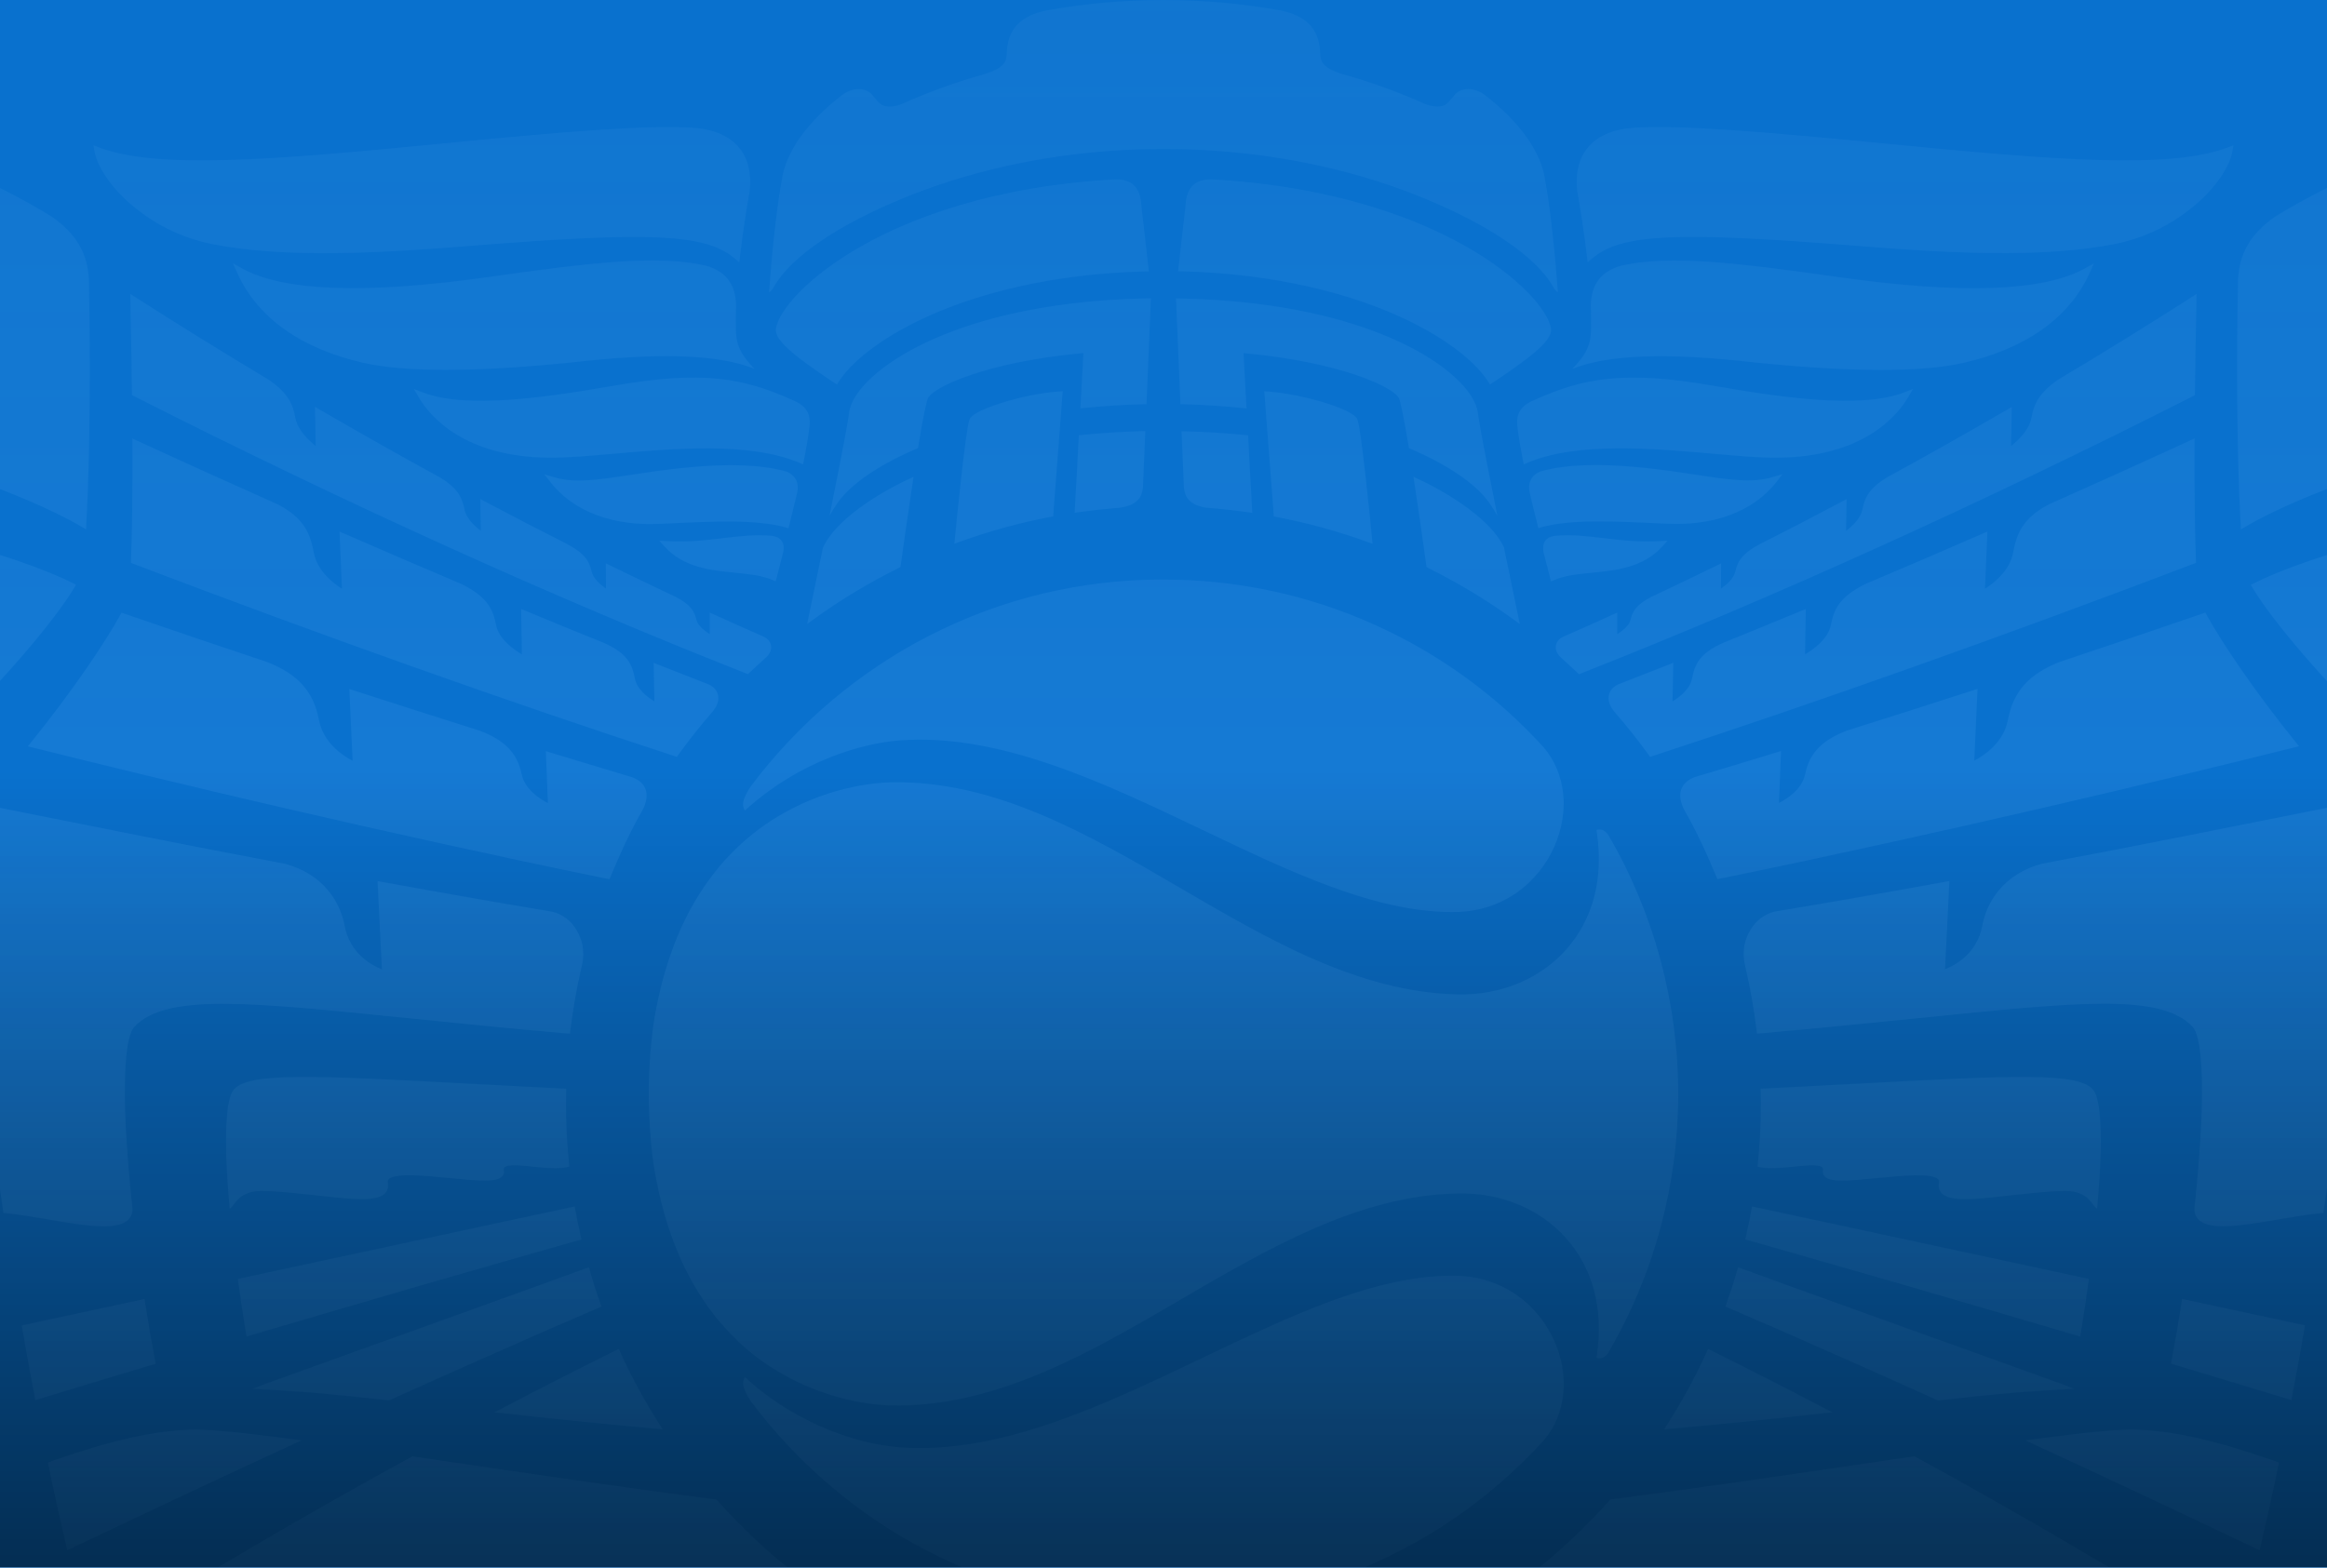 <svg width="2560" height="1725" viewBox="0 0 2560 1725" fill="none" xmlns="http://www.w3.org/2000/svg">
<rect x="0" y="0" width="2560" height="1725" fill="#333333" stroke="none"/>
<g clip-path="url(#clip0_344_11246)">
<rect width="2560" height="1725" fill="white"/>
<rect width="2560" height="1725" fill="#0971CE"/>
<mask id="mask0_344_11246" style="mask-type:alpha" maskUnits="userSpaceOnUse" x="0" y="0" width="2560" height="1725">
<rect width="2560" height="1725" fill="#0E1D49"/>
</mask>
<g mask="url(#mask0_344_11246)">
<g opacity="0.2">
<path d="M2609.98 800.486L2615.56 805.773L2616.15 798.137C2621.29 733.008 2625.92 665.677 2629.96 598.125L2630.25 593.426L2625.62 594.307C2564.87 605.688 2503.91 629.478 2479.74 641.813L2476.21 643.576L2478.2 646.953C2499.79 683.299 2560.17 753.641 2609.98 800.56M2212.43 490.777L2213.24 447.823L2207.58 451.127C2164.31 476.312 2120.46 500.983 2077.12 524.626H2076.97C2056.92 536.815 2051.56 546.727 2048.84 560.752C2046.93 570.664 2037.23 579.328 2030.92 584.101L2031.5 549.224L2025.99 552.161C1996.24 567.947 1966.13 583.587 1936.45 598.492C1916.62 609.066 1911.55 617.436 1908.98 629.331C1907.43 636.527 1899.43 643.502 1893.26 647.761L1893.48 619.933L1888.11 622.576C1864.68 634.104 1840.81 645.485 1817.16 656.572H1817.01C1800.33 665.383 1796 672.358 1793.72 682.271C1792.4 688.218 1784.98 694.166 1779.18 697.837V674.121L1773.96 676.47C1756.26 684.547 1737.97 692.697 1719.82 700.627C1715.2 702.757 1712.26 706.281 1711.67 710.466C1711.01 714.945 1712.92 719.571 1716.96 723.316C1716.96 723.316 1729.59 734.844 1735.4 740.351L1737.09 741.966L1739.29 741.085C1952.61 656.866 2179.15 554.217 2412.75 435.855L2414.73 434.827V432.624C2415.1 400.243 2415.68 365.806 2416.42 330.342L2416.56 323.44L2410.76 327.185C2363.24 357.583 2314.39 387.834 2265.39 417.058H2265.24C2241.59 433.138 2237.4 446.134 2234.76 460.232C2232.26 473.375 2219.92 484.903 2212.43 490.777ZM346.544 447.823L347.352 490.777C339.859 484.903 327.518 473.375 325.021 460.232C322.376 446.134 318.263 433.138 294.536 417.131H294.389C245.467 387.761 196.544 357.509 149.091 327.111L143.288 323.366L143.435 330.268C144.17 365.807 144.757 400.17 145.124 432.55V434.753L147.181 435.781C380.775 554.143 607.39 656.792 820.636 741.011L822.84 741.893L824.529 740.277C830.332 734.77 842.967 723.242 842.967 723.242C847.007 719.571 848.917 714.872 848.256 710.393C847.595 706.208 844.656 702.683 840.102 700.554C821.885 692.55 803.667 684.474 785.964 676.397L780.749 674.047V697.764C774.946 694.092 767.6 688.145 766.204 682.198C763.927 672.285 759.593 665.31 742.918 656.572H742.771C719.118 645.411 695.245 633.957 671.812 622.503L666.45 619.859L666.67 647.687C660.5 643.429 652.493 636.453 650.95 629.258C648.453 617.436 643.311 608.992 623.477 598.419C593.8 583.44 563.683 567.874 533.933 552.087L528.424 549.15L528.938 584.027C522.62 579.255 512.924 570.591 511.014 560.678C508.223 546.58 502.934 536.668 482.88 524.626H482.733C439.467 500.983 395.54 476.239 352.273 451.054L346.617 447.75L346.544 447.823ZM625.975 1280.4C623.771 1258.44 622.669 1236.12 622.669 1214.02C622.669 1209.91 622.743 1205.8 622.816 1201.76V1198.01L619.29 1197.87C583.516 1196.1 550.167 1194.27 520.637 1192.73C343.385 1183.25 270.002 1179.29 256.118 1200.51C251.343 1207.78 244.512 1233.11 251.931 1321.44L252.592 1329.89C257.44 1329.15 260.599 1310.57 287.117 1310.57H287.558C306.583 1310.57 332.44 1313.73 352.42 1315.93C387.239 1319.75 414.712 1322.84 423.821 1312.92C425.731 1310.79 427.787 1307.12 426.612 1301.25C426.245 1299.34 426.759 1298.39 427.42 1297.72C434.178 1290.31 468.997 1293.76 494.486 1296.33C527.395 1299.56 546.347 1301.1 552.444 1294.49C554.134 1292.66 554.795 1290.38 554.28 1287.89C553.913 1285.76 554.574 1285.02 554.795 1284.73C558.394 1280.84 574.408 1282.53 587.263 1283.85C600.191 1285.17 613.487 1286.56 623.036 1284.43L626.268 1283.7L625.975 1280.4ZM632.365 1327.54L261.627 1407.35L262.068 1410.73C264.566 1428.86 267.431 1447.73 270.516 1466.68L271.177 1470.79L275.144 1469.61C426.245 1424.82 543.85 1391.2 614.148 1371.15L639.711 1363.88L638.903 1360.5C636.699 1350.74 634.643 1340.9 632.953 1331.35L632.292 1327.61L632.365 1327.54ZM644.045 1395.89C565.593 1424.46 480.162 1455.15 389.663 1487.68C357.562 1499.2 324.801 1511.03 291.304 1523.07L278.008 1528.21L292.626 1529.09C343.973 1531.88 379.746 1535.77 427.053 1540.91H428.081L428.963 1540.62C509.031 1504.42 586.234 1470.27 658.59 1439.07L661.748 1437.67L660.573 1434.44C656.312 1422.55 652.419 1410.36 648.893 1398.32L647.791 1394.57L644.119 1395.89H644.045ZM847.815 1504.05C905.773 1541.94 963.069 1546.12 979.23 1546.56C1094.56 1549.43 1198.72 1488.56 1299.43 1429.74C1395.51 1373.65 1494.9 1315.57 1603.62 1313.22C1650.7 1312.19 1694.19 1330.18 1722.98 1362.56C1752.29 1395.6 1764.05 1439.8 1756.92 1490.39L1756.33 1494.06C1756.33 1494.06 1758.1 1495.02 1761.11 1494.58C1765.22 1493.92 1767.87 1490.76 1769.63 1488.04V1487.9C1819.8 1401.92 1846.24 1303.67 1846.24 1203.74C1846.24 1103.81 1819.8 1005.56 1769.78 919.583V919.436C1767.87 916.646 1765.29 913.488 1761.11 912.901C1758.17 912.46 1756.33 913.415 1756.33 913.415L1756.92 917.086C1764.05 967.676 1752.37 1011.88 1722.98 1044.92C1694.19 1077.3 1650.7 1095.29 1603.62 1094.26C1494.9 1091.84 1395.58 1033.83 1299.43 977.736C1198.72 918.922 1094.56 858.052 979.23 860.916C963.069 861.283 905.773 865.541 847.815 903.429C816.596 923.841 790.225 950.862 769.436 983.683C744.387 1023.26 727.419 1071.79 718.824 1127.82C715.445 1153 713.756 1178.55 713.756 1203.81C713.756 1229.07 715.445 1254.62 718.824 1279.81C727.419 1335.91 744.387 1384.37 769.436 1423.94C790.151 1456.76 816.522 1483.79 847.815 1504.2M823.721 1519.03L819.754 1515.43C817.551 1517.34 817.551 1522.04 817.551 1522.04C817.184 1527.55 823.06 1537.61 825.411 1541.06V1541.2C877.124 1610.52 944.925 1668.01 1021.61 1707.37C1102.05 1748.63 1188.95 1769.63 1279.96 1769.63C1360.99 1769.63 1439.14 1752.89 1512.38 1719.92C1583.12 1688.06 1645.63 1642.68 1698.23 1585.19C1722.84 1556.4 1727.24 1514.4 1709.83 1475.41C1700.87 1455.37 1686.92 1438.11 1669.36 1425.63C1650.26 1411.97 1627.42 1404.49 1603.17 1403.9C1601.12 1403.9 1599.13 1403.82 1597.08 1403.82C1512.23 1403.82 1420.49 1447.66 1323.38 1493.99C1213.56 1546.42 1100.07 1600.61 990.322 1592.68C946.174 1589.44 879.255 1568.44 823.721 1519.18M1937.04 1201.76C1937.11 1205.8 1937.18 1209.91 1937.18 1214.02C1937.18 1236.12 1936.08 1258.44 1933.88 1280.4L1933.58 1283.7L1936.74 1284.43C1946.29 1286.49 1959.66 1285.17 1972.52 1283.85C1985.37 1282.53 2001.39 1280.91 2004.98 1284.73C2005.21 1285.02 2005.87 1285.68 2005.5 1287.89C2005.06 1290.38 2005.72 1292.66 2007.34 1294.49C2013.43 1301.1 2032.38 1299.56 2065.29 1296.33C2090.78 1293.83 2125.6 1290.38 2132.36 1297.72C2132.95 1298.39 2133.53 1299.27 2133.17 1301.25C2131.99 1307.12 2134.05 1310.87 2135.96 1312.92C2145.07 1322.84 2172.54 1319.83 2207.36 1315.93C2227.34 1313.73 2253.2 1310.57 2272.22 1310.57H2272.66C2299.25 1310.57 2302.34 1329.22 2307.19 1329.89L2307.85 1321.44C2315.34 1233.04 2308.44 1207.7 2303.66 1200.51C2289.78 1179.29 2216.39 1183.25 2039.14 1192.73C2009.69 1194.27 1976.26 1196.1 1940.49 1197.87L1936.89 1198.01V1201.76H1937.04ZM2297.71 1410.73L2298.15 1407.35L1927.41 1327.54L1926.75 1331.28C1925.06 1340.83 1923.01 1350.59 1920.8 1360.43L1919.99 1363.81L1945.85 1371.22C2016.08 1391.27 2133.68 1424.82 2284.56 1469.61L2288.53 1470.79L2289.19 1466.68C2292.28 1447.73 2295.14 1428.86 2297.64 1410.73M2267.23 1529.09L2281.84 1528.21L2268.55 1523.07C2235.05 1511.03 2202.29 1499.2 2170.19 1487.68C2079.69 1455.15 1994.19 1424.46 1915.81 1395.89L1912.14 1394.57L1911.03 1398.32C1907.51 1410.43 1903.54 1422.55 1899.35 1434.44L1898.18 1437.67L1901.34 1439.07C1973.69 1470.2 2050.9 1504.34 2130.96 1540.62L2131.85 1541.06H2132.87C2180.18 1535.77 2215.95 1531.88 2267.3 1529.09M2003.88 1555.45L2015.86 1554.13L2005.2 1548.55C1964.22 1527.11 1922.93 1506.11 1882.53 1486.13L1879.15 1484.45L1877.61 1487.9C1865.12 1514.99 1850.72 1541.42 1834.78 1566.54L1830.74 1572.85L1838.24 1572.19C1906.11 1566.17 1965.32 1559.78 2003.96 1555.45M2415.83 616.628C2414.66 586.671 2414.07 542.322 2414.29 488.28V482.48L2409.07 484.903C2357.8 508.473 2306.01 531.895 2255.18 554.51H2255.03C2224.18 570.37 2218.45 588.286 2214.63 608.405C2210.74 628.67 2192.89 642.107 2183.71 647.834L2186.42 584.909L2180.99 587.258C2138.6 605.761 2095.7 624.265 2053.47 642.107H2053.32C2022.54 656.939 2017.4 671.624 2014.17 687.851C2011.08 703.418 1994.48 714.945 1985.81 720.012L1986.62 670.156L1981.41 672.285C1953.2 683.96 1924.62 695.634 1896.42 707.089C1868.87 719.057 1864.31 731.98 1861.52 746.372C1859.1 758.707 1847.13 767.518 1840 771.777L1840.88 729.263L1835.74 731.319C1817.52 738.515 1799.08 745.711 1781.01 752.76H1780.87C1773.52 755.99 1770.95 760.91 1770.07 764.434C1768.67 770.015 1770.51 776.329 1775.21 782.13V782.277C1788.73 797.696 1801.66 813.997 1813.7 830.664L1815.24 832.867L1817.82 832.059C2002.41 771.703 2202.8 700.48 2413.48 620.3L2415.98 619.345L2415.83 616.702V616.628ZM719.045 729.263L719.926 771.777C712.801 767.518 700.754 758.707 698.403 746.372C695.612 731.907 691.058 718.984 663.511 707.089C635.304 695.708 606.729 684.033 578.521 672.285L573.306 670.156L574.114 720.012C565.446 714.945 548.845 703.418 545.759 687.851C542.527 671.624 537.312 656.939 506.607 642.181H506.46C464.222 624.191 421.25 605.761 378.938 587.258L373.503 584.909L376.22 647.834C367.038 642.107 349.188 628.67 345.295 608.405C341.402 588.36 335.746 570.444 304.894 554.657H304.747C253.914 531.969 202.201 508.546 150.854 484.976L145.639 482.553V488.354C145.859 542.395 145.345 586.744 144.096 616.702V619.345L146.447 620.3C357.122 700.48 557.513 771.777 742.11 832.059L744.681 832.867L746.224 830.664C758.271 813.997 771.199 797.696 784.642 782.277V782.13C789.417 776.329 791.253 770.015 789.857 764.434C788.976 760.91 786.405 755.99 779.059 752.833H778.912C760.842 745.784 742.478 738.588 724.187 731.393L719.045 729.337V729.263ZM721.689 1572.19L729.108 1572.85L725.068 1566.54C709.128 1541.42 694.657 1514.99 682.243 1487.9L680.627 1484.45L677.248 1486.13C636.846 1506.11 595.563 1527.11 554.574 1548.55L543.923 1554.13L555.897 1555.45C594.535 1559.71 653.741 1566.1 721.616 1572.19M36.188 822.661C185.599 859.961 416.475 915.324 667.478 966.942L670.49 967.53L671.665 964.739C681.141 941.684 690.984 920.023 703.031 898.289C703.031 898.289 706.998 891.607 708.32 888.523C711.699 880.594 712.14 873.838 710.083 868.258C707.879 862.237 702.664 857.832 694.584 854.968H694.437C665.568 846.304 635.598 837.272 605.48 828.094L600.485 826.552L602.762 883.677C594.168 879.345 577.419 868.919 573.82 851.59C569.119 828.682 555.235 814.364 527.322 803.864H527.101C481.999 789.619 435.647 774.787 389.369 759.808L384.301 758.193L387.9 837.126C377.69 831.839 355.726 817.668 350.878 792.263C344.928 760.69 327.665 741.599 293.287 728.235H293.141C242.455 711.347 189.786 693.505 136.603 675.222L133.665 674.194L132.196 676.911C116.917 704.959 79.674 760.69 34.204 816.787L30.605 821.266L36.188 822.661ZM861.699 607.597C862.727 602.384 862.139 598.199 859.862 595.115C857.658 592.104 854.206 590.269 849.137 589.608H848.99C830.039 587.992 812.923 590.048 794.706 592.251C776.268 594.454 757.169 596.804 734.25 595.482L725.215 594.968L731.312 601.65C752.394 624.632 781.998 627.569 808.222 630.139C823.427 631.681 837.751 633.076 849.431 637.995L853.398 639.684L854.426 635.572C856.924 626.027 859.348 616.702 861.625 607.744V607.524L861.699 607.597ZM863.902 580.209L867.502 581.237L868.383 577.566C871.762 563.982 874.554 552.454 876.978 542.322C879.475 530.72 874.701 522.056 863.902 518.532H863.755C837.825 511.336 801.537 509.941 755.847 514.42C732.34 516.696 712.066 519.78 694.143 522.497C658.296 527.93 632.439 531.895 609.888 525.214L598.795 521.909L605.921 531.014C619.584 548.416 651.685 576.685 715.666 576.685C719.045 576.685 722.497 576.611 726.023 576.465L734.177 576.097C786.699 573.674 832.095 571.545 863.976 580.283M465.104 431.816L455.26 427.998L460.623 437.103C472.376 457.075 509.986 503.48 606.068 503.7C624.579 503.7 647.645 501.717 674.383 499.368C741.229 493.42 824.456 486.078 879.328 509.207L883.515 510.969L884.397 506.563C887.262 492.025 889.318 479.396 890.714 467.942C891.742 455.753 887.188 447.75 875.802 441.949H875.655C844.142 427.337 818.873 419.848 791.106 416.911C759.96 413.607 724.407 415.956 675.852 424.327C599.016 437.617 513.071 450.246 465.177 431.816M905.332 602.678C900.778 624.999 895.562 650.11 889.906 677.278L887.996 686.603L895.709 681.023C925.092 659.803 956.385 640.932 988.853 624.926L990.616 624.044L990.91 622.135C994.142 598.786 999.063 564.056 1003.98 531.528L1005.01 524.7L998.77 527.637C962.482 544.745 918.995 573.234 905.699 601.943L905.479 602.31V602.751L905.332 602.678ZM853.618 361.915C852.076 373.149 869.411 389.229 917.599 421.096L920.685 423.152L922.741 419.995C940.004 393.194 981.14 364.338 1032.78 342.898C1077.81 324.174 1153.76 301.339 1259.84 298.695H1263.88L1254.91 219.616V219.396C1251.46 200.011 1237.87 197.588 1227.88 197.368H1227.59C1090.37 204.931 999.945 241.35 948.231 270.573C920.464 286.213 896.591 303.909 879.181 321.751C864.343 336.95 855.014 351.562 853.618 361.842M1266.08 328.286H1262.19C1141.06 330.636 1063.12 355.894 1019.04 376.673C970.415 399.582 937.066 429.98 934.127 454.211C932.878 464.711 926.855 496.357 916.424 548.269L912.604 567.507C916.791 559.65 923.035 551.206 923.035 551.206C937.727 531.528 967.917 511.189 1008.1 493.861L1009.93 493.053L1010.23 491.071C1016.33 453.917 1019.34 441.949 1020.81 438.351C1022.57 434.019 1034.84 423.592 1069.8 411.991C1093.46 404.135 1133.64 393.782 1191.89 388.495L1188.58 449.365L1192.84 448.924C1214.07 446.722 1235.89 445.4 1257.85 444.812H1261.31L1266.15 328.213L1266.08 328.286ZM1066.64 461.407C1062.16 472.935 1051.66 580.356 1050.48 592.545L1049.9 598.345L1055.4 596.363C1087.8 584.615 1121.59 575.29 1155.82 568.755L1158.61 568.241L1169.12 430.494L1164.86 430.788C1146.42 432.036 1123.72 436.515 1102.71 443.124C1075.53 451.641 1068.11 457.809 1066.64 461.48M1230.75 558.842C1252.71 556.126 1256.53 545.406 1257.41 536.301L1259.98 474.476H1256.09C1233.61 475.137 1211.35 476.532 1190.05 478.662L1186.89 478.955L1182.27 564.276L1186.67 563.615C1199.6 561.779 1212.6 560.311 1225.31 559.283L1230.75 558.842ZM1279.89 637.702C1188.88 637.702 1101.98 658.628 1021.54 699.893C944.852 739.249 877.051 796.742 825.411 866.055V866.202C822.987 869.58 817.11 879.712 817.477 885.219C817.477 885.219 817.477 889.919 819.681 891.828L823.648 888.23C879.181 838.961 946.101 817.962 990.248 814.731C1099.99 806.727 1213.48 860.989 1323.3 913.415C1420.41 959.746 1512.16 1003.58 1597 1003.58C1599.06 1003.58 1601.04 1003.58 1603.1 1003.51C1627.27 1002.92 1650.19 995.358 1669.29 981.774C1686.77 969.292 1700.8 952.037 1709.76 931.992C1727.17 893.003 1722.69 851.003 1698.15 822.22C1645.63 764.654 1583.12 719.351 1512.31 687.484C1439.07 654.516 1360.84 637.775 1279.89 637.775M1828.47 601.65L1834.56 594.968L1825.53 595.482C1802.61 596.73 1783.51 594.454 1765.07 592.251C1746.93 590.048 1729.74 587.992 1710.79 589.608H1710.64C1705.57 590.269 1702.12 592.104 1699.92 595.115C1697.71 598.199 1697.13 602.384 1698.08 607.597V607.817C1700.43 616.775 1702.86 626.027 1705.28 635.646L1706.31 639.757L1710.27 638.069C1721.95 633.149 1736.28 631.681 1751.48 630.212C1777.64 627.642 1807.31 624.705 1828.39 601.723M1825.68 575.951L1833.83 576.318C1837.36 576.465 1840.81 576.538 1844.19 576.538C1908.17 576.538 1940.2 548.269 1953.93 530.867L1961.06 521.762L1949.97 525.067C1927.41 531.748 1901.56 527.857 1865.71 522.35C1847.79 519.633 1827.51 516.549 1804.01 514.273C1758.32 509.794 1722.03 511.189 1696.1 518.385H1695.95C1685.15 521.983 1680.38 530.647 1682.88 542.248C1685.23 552.381 1688.02 563.909 1691.47 577.493L1692.35 581.164L1695.95 580.136C1727.83 571.398 1773.15 573.528 1825.75 575.951M1571.07 624.926C1603.54 641.006 1634.83 659.876 1664.22 681.023L1671.93 686.603L1670.02 677.278C1664.29 649.964 1659.15 624.926 1654.59 602.678V602.237L1654.3 601.87C1641.08 573.234 1597.52 544.745 1561.23 527.563L1554.99 524.626L1556.02 531.455C1559.98 557.447 1564.39 587.992 1569.09 622.062L1569.38 623.971L1571.15 624.852L1571.07 624.926ZM1404.11 568.828C1438.34 575.363 1472.13 584.688 1504.52 596.436L1510.03 598.419L1509.44 592.618C1507.53 572.646 1497.62 472.641 1493.28 461.48C1488.73 449.805 1430.92 433.285 1395.14 430.862L1390.88 430.568L1401.39 568.314L1404.18 568.828H1404.11ZM1328.15 558.696L1334.62 559.356C1347.4 560.384 1360.4 561.853 1373.25 563.689L1377.66 564.349L1373.03 479.029L1369.87 478.735C1348.57 476.606 1326.31 475.211 1303.84 474.697H1299.87L1302.44 536.227V536.448C1303.32 545.406 1307.07 555.979 1328.15 558.842M1297.67 328.359H1293.77L1298.62 444.812H1302.07C1324.04 445.473 1345.93 446.795 1367.08 448.998L1371.34 449.438L1368.04 388.568C1426.22 393.855 1466.47 404.208 1490.12 412.065C1525.09 423.666 1537.36 434.092 1539.12 438.424C1540.59 441.949 1543.53 453.991 1549.7 491.144L1549.99 493.127L1551.83 493.934C1592.01 511.189 1622.2 531.602 1636.89 551.28C1636.89 551.28 1643.14 559.724 1647.32 567.58L1643.5 548.343C1633.07 496.431 1627.12 464.784 1625.8 454.284C1622.86 430.127 1589.51 399.656 1540.88 376.747C1496.81 355.967 1418.8 330.709 1297.74 328.433M1305.01 219.396L1296.05 298.549H1300.09C1406.16 301.265 1482.12 324.101 1527.15 342.824C1578.79 364.338 1619.92 393.121 1637.19 419.921L1639.24 423.078L1642.33 421.023C1690.52 389.156 1707.85 373.076 1706.31 361.842C1704.91 351.562 1695.58 336.877 1680.75 321.751C1663.34 303.909 1639.46 286.213 1611.7 270.573C1559.98 241.35 1469.56 205.004 1332.34 197.368H1332.04C1322.05 197.588 1308.46 200.011 1305.01 219.396ZM1768.75 416.911C1740.98 419.848 1715.71 427.264 1684.2 441.875H1684.05C1672.74 447.749 1668.11 455.753 1669.14 467.942C1670.46 479.323 1672.59 491.952 1675.46 506.563L1676.34 510.969L1680.52 509.207C1735.4 486.004 1818.62 493.42 1885.47 499.368C1912.21 501.717 1935.27 503.773 1953.79 503.7C2049.87 503.406 2087.48 457.001 2099.23 437.103L2104.59 427.998L2094.75 431.816C2046.86 450.246 1960.84 437.617 1884.07 424.327C1835.52 415.956 1799.97 413.68 1768.82 416.911M2423.25 675.149C2370.07 693.432 2317.4 711.201 2266.71 728.089H2266.57C2232.19 741.452 2215 760.616 2208.98 792.116C2204.2 817.521 2182.16 831.692 2171.95 836.979L2175.55 758.046L2170.48 759.662C2124.21 774.714 2077.93 789.472 2032.75 803.643H2032.53C2004.62 814.29 1990.66 828.535 1986.03 851.444C1982.51 868.772 1965.76 879.198 1957.09 883.531L1959.37 826.405L1954.37 827.947C1924.26 837.199 1894.36 846.23 1865.42 854.821H1865.27C1857.26 857.685 1852.05 862.164 1849.77 868.185C1847.71 873.765 1848.15 880.52 1851.53 888.45C1852.86 891.607 1856.82 898.216 1856.82 898.216C1868.8 919.95 1878.71 941.61 1888.19 964.666L1889.36 967.456L1892.38 966.869C2143.45 915.177 2374.25 859.888 2523.67 822.587L2529.25 821.192L2525.65 816.713C2480.18 760.616 2443.01 704.886 2427.66 676.837L2426.19 674.121L2423.25 675.149ZM2507.95 1341.71C2523.52 1339.06 2539.61 1336.27 2553.12 1335.02L2555.99 1334.73L2556.43 1331.87C2577.22 1193.39 2594.92 1042.72 2609.02 883.971L2609.46 879.052L2604.61 880.006C2584.12 884.118 2563.04 888.303 2541.37 892.635C2453 910.331 2352.8 930.376 2246.95 950.421H2246.73C2226.68 955.708 2210.59 965.694 2198.76 979.938C2187.31 993.816 2182.68 1008.43 2180.91 1018.27C2175.04 1049.77 2150.36 1062.47 2139.78 1066.58L2144.55 969.512L2140 970.32C2075.58 982.068 2012.55 993.155 1952.76 1003.07H1952.46C1941.08 1006 1931.82 1012.98 1925.72 1023.26C1920.29 1032.36 1915.81 1044.92 1919.77 1062.4C1920.14 1064.01 1919.99 1063.5 1920.36 1064.89V1065.04C1925.58 1087.43 1929.69 1110.64 1932.48 1133.91L1932.92 1137.44L1936.45 1137.14C2002.34 1131.34 2060 1125.47 2110.84 1120.33C2288.24 1102.27 2377.27 1093.16 2411.94 1129.65C2425.09 1143.46 2425.97 1219.23 2414.36 1327.46C2413.55 1333.63 2415.1 1338.62 2418.92 1342.29C2424.28 1347.43 2433.83 1349.34 2445.95 1349.34C2462.99 1349.34 2485.1 1345.52 2508.02 1341.63M2391.74 1501.55C2433.09 1514.04 2475.26 1526.74 2516.98 1539.52L2520.87 1540.69L2521.61 1536.65C2526.24 1512.27 2530.86 1487.16 2535.2 1461.98L2535.79 1458.45L2400.62 1429.38L2400.04 1433.19C2396.66 1454.86 2392.91 1476.44 2389.02 1497.3L2388.43 1500.53L2391.59 1501.48L2391.74 1501.55ZM2239.68 1590.33C2317.99 1626.45 2399.38 1664.71 2481.72 1703.99L2485.84 1705.97L2486.86 1701.49C2493.55 1672.86 2500.23 1642.9 2506.55 1612.5L2507.21 1609.42L2500.67 1606.99C2435.81 1584.6 2392.4 1574.83 2350.67 1573.14C2333.04 1572.41 2298.15 1575.64 2240.71 1583.28L2228.07 1584.97L2239.61 1590.33H2239.68ZM1932.19 1915.09C2115.76 1887.26 2293.16 1850.84 2450.06 1809.8L2458.44 1807.59L2451.02 1803.11C2331.43 1730.5 2217.5 1663.16 2107.24 1603.1L2106.14 1602.51L2104.89 1602.66C2093.21 1604.35 2081.31 1606.11 2069.19 1607.95C1979.5 1621.16 1877.9 1636.22 1772.93 1649.87L1771.61 1650.02L1770.73 1651.05C1662.45 1772.42 1514.22 1849.15 1353.2 1866.99L1349.67 1867.36L1349.97 1870.89C1352.25 1902.02 1354.82 1933.81 1357.75 1965.24L1358.05 1968.69H1361.5C1533.1 1964.14 1730.4 1945.63 1932.19 1915.09ZM108.837 1803.11L101.417 1807.59L109.792 1809.8C266.769 1850.84 444.095 1887.26 627.664 1915.09C829.451 1945.63 1026.76 1964.14 1198.35 1968.61H1201.8L1202.1 1965.31C1205.04 1933.81 1207.68 1902.02 1209.89 1870.96L1210.18 1867.43L1206.65 1867.07C1045.71 1849.22 897.399 1772.57 789.123 1651.12L788.241 1650.09L786.919 1649.95C681.949 1636.29 580.284 1621.24 490.667 1608.02C478.546 1606.19 466.646 1604.42 454.967 1602.73L453.718 1602.59L452.616 1603.18C342.357 1663.24 228.425 1730.57 108.837 1803.19M59.106 1607.07L52.642 1609.42L53.303 1612.5C59.62 1642.9 66.305 1672.86 72.99 1701.49L74.018 1705.97L78.132 1703.99C160.33 1664.71 241.794 1626.45 320.173 1590.33L331.706 1584.97L319.071 1583.28C261.627 1575.64 226.735 1572.48 209.106 1573.14C167.382 1574.83 123.969 1584.6 59.033 1606.99M159.008 1429.45L23.92 1458.53L24.508 1462.05C28.915 1487.31 33.47 1512.42 38.097 1536.73L38.832 1540.76L42.725 1539.59C84.522 1526.81 126.687 1514.04 168.043 1501.63L171.202 1500.67L170.614 1497.44C166.721 1476.59 162.975 1455.08 159.596 1433.34L159.008 1429.52V1429.45ZM-44.762 880.006L-49.61 879.052L-49.17 883.971C-35.066 1042.72 -17.436 1193.39 3.352 1331.87L3.793 1334.73L6.658 1335.02C20.174 1336.27 36.261 1339.06 51.834 1341.71C74.679 1345.6 96.863 1349.42 113.905 1349.42C126.026 1349.42 135.575 1347.51 140.937 1342.37C144.757 1338.7 146.3 1333.7 145.492 1327.54C133.885 1219.38 134.767 1143.53 147.916 1129.73C182.661 1093.31 271.691 1102.34 449.09 1120.4C499.922 1125.54 557.513 1131.49 623.477 1137.22L627.003 1137.51L627.444 1133.99C630.309 1110.71 634.349 1087.51 639.564 1065.11V1064.97C639.931 1063.57 639.785 1064.08 640.152 1062.47C644.119 1044.99 639.638 1032.51 634.202 1023.33C628.105 1012.98 618.849 1006.08 607.463 1003.21H607.17C547.376 993.155 484.423 982.141 419.927 970.393L415.373 969.585L420.148 1066.65C409.57 1062.54 384.888 1049.84 379.012 1018.34C377.175 1008.5 372.621 993.889 361.162 980.012C349.335 965.694 333.248 955.781 313.194 950.495H312.974C207.122 930.376 106.927 910.331 18.558 892.635C-3.112 888.303 -24.194 884.118 -44.689 880.006M-65.771 594.234L-70.399 593.352L-70.105 598.052C-66.138 665.603 -61.51 732.935 -56.295 798.063L-55.707 805.699L-50.124 800.413C-0.321 753.494 59.988 683.152 81.657 646.806L83.641 643.429L80.115 641.667C55.947 629.331 -5.095 605.541 -65.771 594.16M94.953 576.538C99.361 500.249 99.434 382.988 97.745 306.332V306.185C95.835 277.696 83.274 256.843 57.123 238.56L56.976 238.413C25.61 218.955 -27.353 191.2 -81.931 171.375L-87 169.54L-86.853 174.9C-84.429 288.416 -80.315 401.344 -74.806 510.528L-74.659 513.172L-72.162 513.906C3.132 536.081 61.971 563.101 89.444 579.475L94.659 582.559L95.027 576.465L94.953 576.538ZM824.676 209.924C826.806 190.393 822.987 174.459 813.217 162.638C802.933 150.155 786.185 142.593 764.809 140.757C713.756 137.306 630.088 143.914 483.762 158.232C298.503 176.368 172.304 186.428 108.837 162.197L102.813 159.921L103.915 166.236C106.78 183.124 121.692 205.225 142.921 223.875C160.771 239.588 190.888 260.074 233.126 268.518C315.031 284.891 422.792 278.136 517.405 270.573C716.4 254.567 776.121 257.43 808.075 284.231L813.29 288.636L814.098 281.881C817.404 253.906 821.664 227.473 824.676 210.218V209.924ZM830.112 405.897C818.432 393.708 814.539 386.806 811.821 378.656C809.103 370.432 809.103 356.628 809.764 335.775V335.555C809.103 312.279 798.085 298.108 775.901 292.161H775.754C722.203 280.119 646.249 289.37 536.43 304.937C402.224 323.954 311.211 320.65 265.888 295.098L256.192 289.664L260.746 299.797C282.783 349.212 330.897 383.649 399.874 399.289C424.482 404.869 456.362 406.998 490.593 406.998C538.046 406.998 589.907 402.96 632.88 398.408C765.984 383.208 810.646 398.554 830.112 405.823M1713.87 321.384L1712.7 306.919C1709.61 266.535 1704.47 222.92 1700.06 199.791C1696.39 168.512 1672.52 134.516 1632.78 103.971L1632.63 103.824C1619.19 94.719 1606.11 97.216 1600.16 104.558L1600.02 104.705C1595.76 110.432 1591.94 114.324 1589.14 115.719C1583.34 118.582 1574.09 117.04 1567.62 114.397C1539.93 101.768 1509.59 90.754 1477.49 81.723C1453.47 74.233 1452.95 67.258 1452.37 58.447C1452.29 57.125 1452.22 55.73 1452 54.335L1451.71 50.664H1451.63C1447.59 20.559 1420.34 13.731 1406.97 11.161C1365.61 3.745 1322.86 0 1279.96 0C1237.06 0 1194.31 3.745 1152.96 11.161C1139.59 13.731 1112.33 20.559 1108.29 50.664H1108.22L1107.93 54.335C1107.78 55.73 1107.71 57.125 1107.56 58.447C1106.97 67.258 1106.46 74.307 1082.44 81.723C1050.34 90.754 1020 101.768 992.305 114.397C985.841 117.114 976.659 118.656 970.782 115.719C967.991 114.397 964.098 110.432 959.911 104.705L959.764 104.558C953.814 97.289 940.738 94.719 927.296 103.824L927.149 103.971C887.409 134.516 863.535 168.512 859.862 199.791C855.455 222.847 850.313 266.535 847.227 306.919L846.052 321.384C848.329 321.237 851.121 316.171 851.121 316.171C870.44 281.367 924.945 246.27 994.289 217.78C1054.08 193.256 1152.15 163.959 1280.04 163.959C1407.93 163.959 1506.06 193.183 1565.78 217.78C1635.13 246.27 1689.63 281.44 1708.95 316.171C1708.95 316.171 1711.74 321.237 1714.02 321.384M1748.03 378.656C1745.31 386.88 1741.42 393.782 1729.74 405.897C1749.21 398.628 1793.94 383.282 1926.97 398.481C1969.95 402.96 2021.81 407.072 2069.26 407.072C2103.49 407.072 2135.44 404.942 2159.98 399.362C2228.96 383.649 2277.07 349.286 2299.11 299.87L2303.66 289.738L2293.97 295.171C2248.64 320.723 2157.63 324.027 2023.42 305.01C1913.6 289.444 1837.65 280.192 1784.1 292.234H1783.95C1761.77 298.255 1750.68 312.426 1750.09 335.702V335.849C1750.75 356.775 1750.82 370.653 1748.03 378.803M2455.94 166.236L2457.04 159.921L2451.02 162.197C2387.55 186.428 2261.35 176.368 2076.09 158.232C1929.76 143.914 1846.1 137.306 1795.04 140.757C1773.59 142.593 1756.85 150.155 1746.64 162.638C1736.87 174.459 1733.05 190.393 1735.18 209.924V210.144C1738.19 227.399 1742.52 253.832 1745.83 281.808L1746.64 288.563L1751.85 284.157C1783.73 257.357 1843.53 254.567 2042.52 270.5C2137.13 278.063 2244.9 284.818 2326.8 268.444C2369.04 260 2399.16 239.514 2417.01 223.801C2438.23 205.151 2453.15 183.05 2456.01 166.162M2646.93 169.54L2641.86 171.375C2587.28 191.127 2534.32 218.955 2502.95 238.34L2502.8 238.486C2476.65 256.769 2464.17 277.622 2462.18 306.111V306.258C2460.42 382.915 2460.57 500.175 2464.97 576.465L2465.34 582.559L2470.56 579.475C2498.03 563.028 2556.87 536.007 2632.16 513.906L2634.66 513.172L2634.81 510.528C2640.32 401.418 2644.43 288.489 2646.85 174.9L2647 169.54H2646.93Z" fill="url(#paint0_linear_344_11246)"/>
<path d="M1400.87 2261.07C1414.9 2261.07 1425.11 2260.19 1429.3 2256C1430.99 2254.31 1432.02 2251.52 1432.02 2248.59C1432.02 2245.14 1431.14 2242.79 1429.08 2240.8C1425.85 2237.57 1417.4 2236.99 1400.8 2236.99H1337.7V2261.07H1400.87ZM1820.39 2236.4H1771.17V2298.74H1820.39C1849.33 2298.74 1859.54 2294.48 1865.93 2288.09C1870.93 2283.1 1873.28 2276.56 1873.28 2267.6C1873.28 2258.65 1870.78 2251.96 1865.93 2247.12C1859.54 2240.73 1849.33 2236.47 1820.39 2236.47M1572.47 2281.11H1634.25L1603.39 2230.52L1572.54 2281.11H1572.47ZM1561.38 2631.06L1506.5 2669.39H1561.38V2631.06ZM1151.49 2640.97C1146.49 2645.97 1144.14 2652.65 1144.14 2662.05C1144.14 2671.44 1146.49 2677.69 1151.56 2682.75C1156.34 2687.52 1167.35 2693.18 1192.92 2693.18C1213.7 2693.18 1227.66 2689.8 1234.27 2683.12C1239.27 2678.13 1241.55 2671.44 1241.55 2662.05C1241.55 2652.65 1239.27 2646.33 1234.13 2641.19C1227.29 2634.36 1213.41 2630.91 1192.92 2630.91C1172.42 2630.91 1158.1 2634.29 1151.41 2640.97M1212.9 2424.73C1209.66 2421.5 1201.22 2420.92 1184.62 2420.92H1123.28V2446.4H1184.62C1198.65 2446.4 1208.86 2445.51 1213.04 2441.33C1214.81 2439.57 1215.76 2436.63 1215.76 2433.18C1215.76 2429.14 1214.95 2426.79 1212.82 2424.66M896.884 2427.23C891.081 2433.1 888.363 2440.81 888.363 2451.61C888.363 2462.4 891.081 2470.11 896.884 2475.99C905.846 2484.94 920.831 2488.61 948.672 2488.61C976.512 2488.61 991.497 2484.94 1000.46 2475.99C1006.26 2470.11 1009.05 2462.4 1009.05 2451.61C1009.05 2440.81 1006.34 2433.1 1000.46 2427.23C991.497 2418.27 976.512 2414.6 948.672 2414.6C920.831 2414.6 905.846 2418.27 896.884 2427.23ZM561.332 2281.41H485.084V2300.72H561.332C571.102 2300.72 580.578 2300.2 584.325 2296.46C585.647 2295.14 586.234 2293.52 586.234 2290.95C586.234 2288.38 585.573 2286.55 584.325 2285.3C580.725 2281.7 571.396 2281.41 561.332 2281.41ZM561.773 2234.86H485.157V2252.33H561.994C570.735 2252.33 579.55 2252.04 582.855 2248.81C584.031 2247.63 584.618 2245.94 584.618 2243.67C584.618 2241.39 584.104 2239.92 582.855 2238.75C579.403 2235.3 570.294 2234.86 561.847 2234.86M560.157 2203.21C596.371 2203.21 607.831 2207.83 616.352 2216.35C622.081 2222.08 624.726 2229.05 624.726 2238.31C624.726 2252.04 618.115 2261.22 604.452 2266.36C619.29 2271.27 626.489 2280.45 626.489 2294.55C626.489 2304.1 623.698 2311.51 617.968 2317.24C610.328 2324.88 597.914 2331.92 558.908 2331.92H446.519V2203.21H560.157ZM660.5 2203.21H830.626V2235.22H700.24V2252.48H823.28V2280.09H700.24V2299.91H833.344V2331.92H660.573V2203.21H660.5ZM848.476 2451.61C848.476 2432.37 854.133 2417.32 865.812 2405.64C874.994 2396.47 888.804 2382.66 948.598 2382.66C1008.39 2382.66 1022.2 2396.54 1031.38 2405.64C1043.06 2417.32 1048.72 2432.37 1048.72 2451.61C1048.72 2470.85 1043.06 2485.9 1031.38 2497.57C1022.2 2506.75 1008.39 2520.55 948.598 2520.55C888.804 2520.55 874.994 2506.75 865.812 2497.57C854.133 2485.9 848.476 2470.85 848.476 2451.61ZM956.679 2708.74V2707.42C957.413 2694.28 961.527 2683.85 968.946 2676.44C978.716 2666.67 995.097 2660.06 1020.59 2655.73C1046 2651.33 1055.63 2649.2 1058.78 2646.04C1059.96 2644.86 1060.4 2643.62 1060.4 2641.49C1060.4 2639.43 1059.81 2637.74 1058.71 2636.64C1054.96 2632.9 1044.9 2631.06 1028.81 2631.06C1006.12 2631.06 986.061 2635.17 965.714 2644.06L963.951 2644.79V2624.67L964.685 2624.38C982.903 2616.45 1003.25 2612.7 1028.59 2612.7C1052.47 2612.7 1068.41 2616.52 1075.9 2623.94C1080.75 2628.78 1082.73 2634.14 1082.73 2642.37C1082.73 2648.54 1080.75 2653.6 1076.63 2657.64C1070.17 2664.1 1062.68 2666.89 1025.51 2673.28C1003.54 2677.1 992.379 2680.84 986.943 2686.35C985.841 2687.45 984.959 2688.63 984.225 2689.8H1081.41V2708.67H956.679V2708.74ZM1185.13 2387.21C1224.14 2387.21 1236.55 2392.21 1245.73 2401.39C1252.93 2408.58 1256.38 2418.64 1256.38 2432.15C1256.38 2440.67 1255.21 2453.08 1245.22 2463.14C1236.48 2471.87 1223.11 2477.67 1186.01 2477.67H1123.21V2515.93H1082.73V2387.21H1185.13ZM1121.3 2662.05C1121.3 2648.32 1125.34 2637.6 1133.64 2629.37C1144.8 2618.21 1164.19 2612.78 1192.99 2612.78C1221.79 2612.78 1241.18 2618.36 1252.2 2629.37C1260.5 2637.67 1264.54 2648.32 1264.54 2662.05C1264.54 2675.78 1260.5 2686.42 1252.2 2694.72C1241.18 2705.73 1221.27 2711.31 1192.99 2711.31C1164.71 2711.31 1144.73 2705.66 1133.64 2694.57C1125.34 2686.28 1121.3 2675.63 1121.3 2661.97M1253.08 2274.29C1253.08 2293.67 1249.04 2306.45 1239.93 2315.48C1225.16 2330.24 1201.36 2336.55 1160.3 2336.55C1119.24 2336.55 1089.49 2329.13 1074.43 2313.86C1062.9 2302.33 1057.09 2286.77 1057.09 2267.53C1057.09 2248.29 1062.9 2232.73 1074.43 2221.2C1089.71 2206 1118.28 2198.58 1161.84 2198.58C1193.8 2198.58 1219.95 2201.96 1241.84 2208.94L1243.68 2209.52V2244.99L1240.08 2243.59C1219.07 2235.52 1192.55 2231.4 1161.18 2231.4C1124.09 2231.4 1111.23 2238.75 1106.82 2243.15C1101.17 2248.81 1098.23 2257.03 1098.23 2267.53C1098.23 2278.03 1100.8 2285.96 1106.09 2291.39C1114.54 2299.84 1132.76 2304.17 1160.23 2304.17C1187.7 2304.17 1205.18 2300.94 1211.8 2294.4C1213.93 2292.27 1215.1 2289.19 1215.25 2285.23H1139V2255.19H1252.93V2274.29H1253.08ZM874.554 2332V2203.28H915.028V2299.62H1033.07V2332H874.554ZM1297.15 2387.21H1467.28V2419.23H1336.89V2436.48H1459.93V2464.09H1336.89V2483.92H1469.92V2515.93H1297.15V2387.21ZM1302.15 2708.74V2707.42C1302.88 2694.28 1307 2683.85 1314.41 2676.44C1324.18 2666.67 1340.57 2660.06 1366.06 2655.73C1391.47 2651.33 1401.09 2649.2 1404.25 2646.04C1405.43 2644.86 1405.87 2643.62 1405.87 2641.49C1405.87 2639.43 1405.28 2637.74 1404.18 2636.64C1400.43 2632.9 1390.37 2631.06 1374.21 2631.06C1351.51 2631.06 1331.53 2635.17 1311.11 2644.06L1309.42 2644.79V2624.67L1310.15 2624.38C1328.37 2616.45 1348.72 2612.7 1374.06 2612.7C1397.94 2612.7 1413.88 2616.52 1421.29 2623.94C1426.14 2628.78 1428.13 2634.14 1428.13 2642.37C1428.13 2648.54 1426.14 2653.6 1422.03 2657.64C1415.57 2664.1 1408.07 2666.89 1370.9 2673.28C1348.94 2677.1 1337.77 2680.84 1332.34 2686.35C1331.24 2687.45 1330.35 2688.63 1329.62 2689.8H1426.8V2708.67H1302.07L1302.15 2708.74ZM1462.94 2677.83L1550.58 2615.42H1583.41V2669.24H1610.15V2687.01H1583.41V2708.82H1561.16V2687.01H1462.87V2677.91L1462.94 2677.83ZM1651.29 2515.78L1559.61 2423.78V2516H1519.21V2387.29H1577.68L1577.91 2387.51L1667.82 2477.75V2387.29H1708.22V2516H1651.58L1651.36 2515.78H1651.29ZM1665.25 2332L1653.05 2312.03H1553.66L1541.47 2332H1494.9L1578.13 2202.55H1628.66L1629.47 2203.65L1711.89 2332H1665.25ZM1730.77 2203.21H1820.46C1867.18 2203.21 1885.32 2211.8 1898.18 2224.65C1908.68 2235.15 1914.49 2250.42 1914.49 2267.6C1914.49 2284.79 1908.68 2300.06 1898.18 2310.56C1885.32 2323.41 1867.18 2332 1820.46 2332H1730.77V2203.21ZM2110.54 2203.21V2235.22H1983.61V2252.48H2103.12V2280.09H1983.61V2299.91H2113.19V2331.92H1943.87V2203.21H2110.54ZM1426.58 2291.1L1475.14 2331.92H1417.33L1374.72 2292.27H1337.7V2331.92H1297.23V2203.21H1401.31C1440.32 2203.21 1452.73 2208.2 1461.92 2217.38C1468.97 2224.43 1472.57 2234.56 1472.57 2247.48C1472.57 2260.41 1468.9 2270.25 1461.4 2277.74C1453.54 2285.59 1441.79 2290.07 1426.58 2291.1ZM139.321 1920.52L132.71 1918.68L134.84 1925.22C163.489 2012.23 194.414 2085.58 226.662 2143.15C336.848 2339.63 457.905 2489.5 607.684 2614.76C784.862 2763.01 1004.35 2877.48 1278.79 2964.63L1279.89 2965L1280.99 2964.63C1555.35 2877.48 1774.92 2763.01 1952.1 2614.76C2101.8 2489.5 2222.86 2339.63 2333.12 2143.15C2365.44 2085.58 2396.29 2012.23 2424.94 1925.22L2427.07 1918.68L2420.46 1920.52C2240.19 1970.74 1768.16 2087.49 1279.89 2087.49C791.62 2087.49 319.585 1970.74 139.321 1920.52Z" fill="url(#paint1_linear_344_11246)"/>
</g>
<rect y="848" width="2560" height="877" fill="url(#paint2_linear_344_11246)"/>
</g>
</g>
<defs>
<linearGradient id="paint0_linear_344_11246" x1="1280" y1="0" x2="1280" y2="1830.17" gradientUnits="userSpaceOnUse">
<stop stop-color="#9CD0FF" stop-opacity="0.24"/>
<stop offset="1" stop-color="#39A2FF"/>
</linearGradient>
<linearGradient id="paint1_linear_344_11246" x1="1280" y1="0" x2="1280" y2="1830.17" gradientUnits="userSpaceOnUse">
<stop stop-color="#9CD0FF" stop-opacity="0.24"/>
<stop offset="1" stop-color="#39A2FF"/>
</linearGradient>
<linearGradient id="paint2_linear_344_11246" x1="1380.44" y1="1725" x2="1380.44" y2="848" gradientUnits="userSpaceOnUse">
<stop stop-opacity="0.6"/>
<stop offset="1" stop-opacity="0"/>
</linearGradient>
<clipPath id="clip0_344_11246">
<rect width="2560" height="1725" fill="white"/>
</clipPath>
</defs>
</svg>
